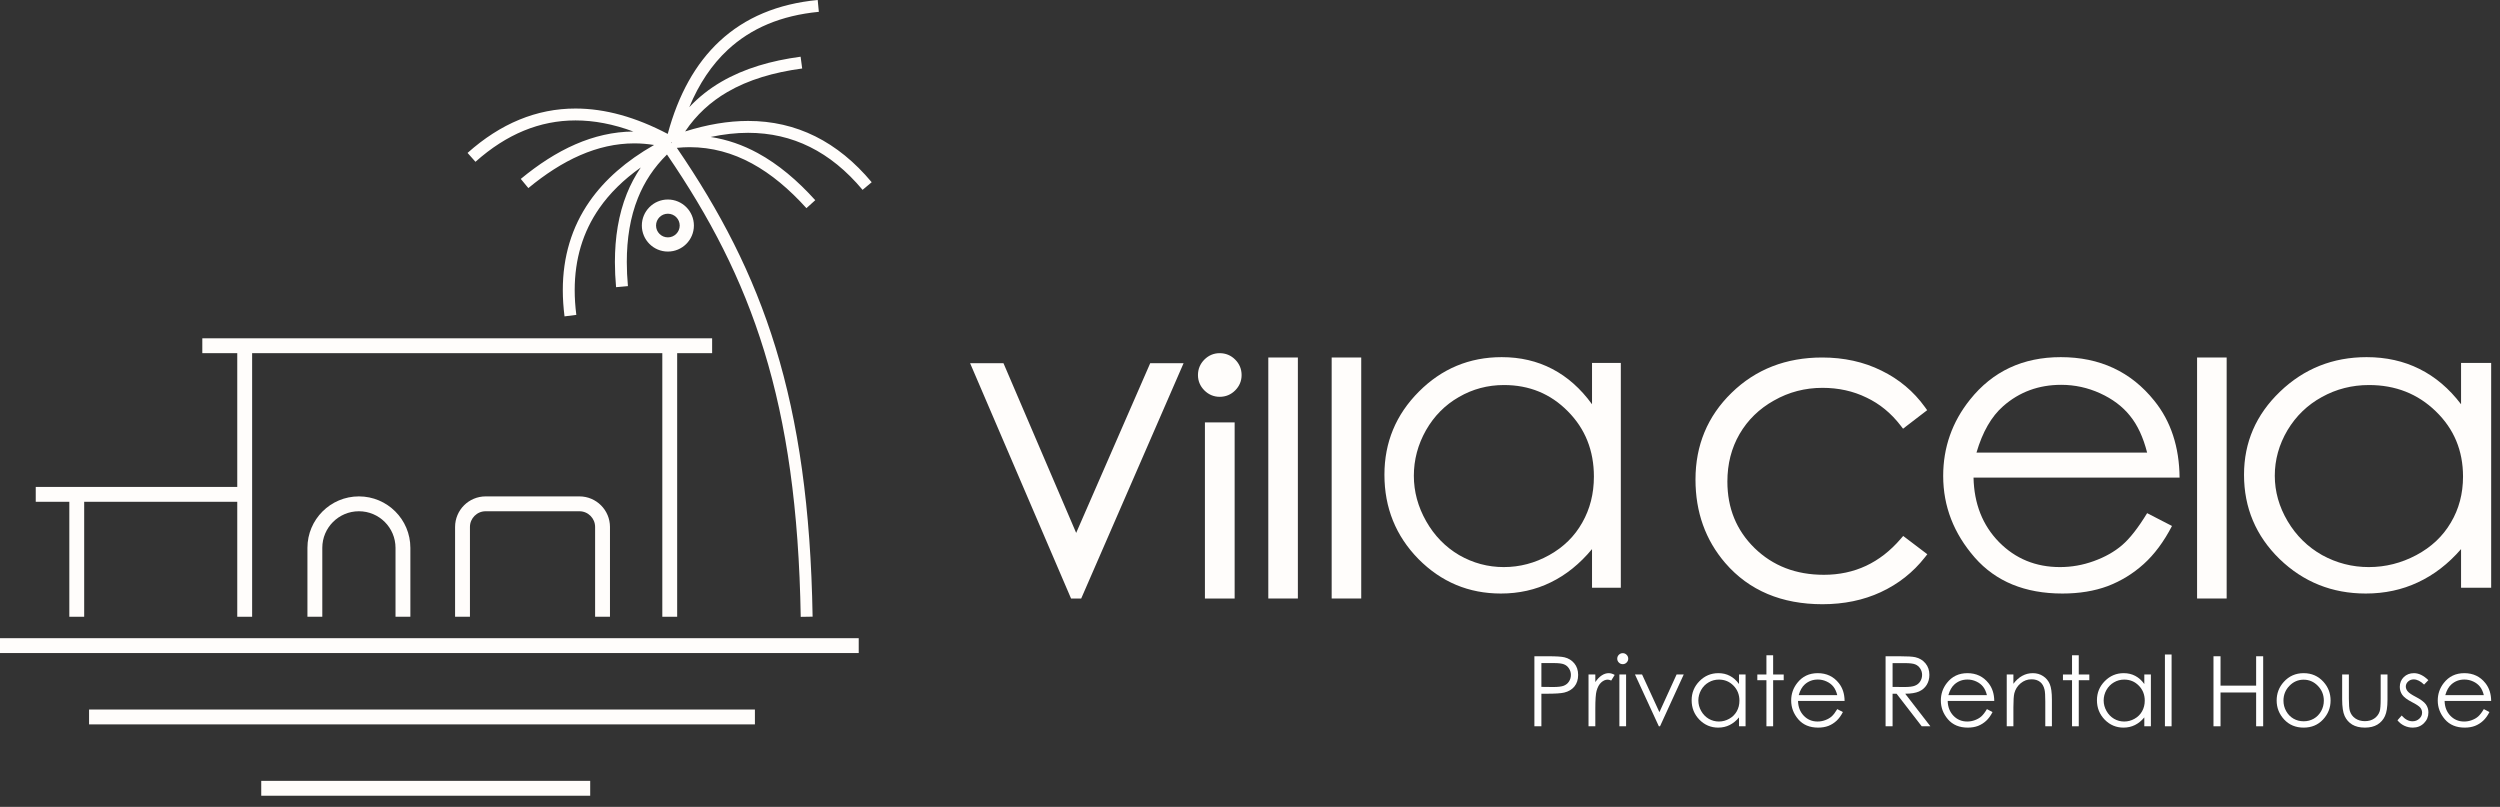<?xml version="1.0" encoding="UTF-8"?>
<svg xmlns="http://www.w3.org/2000/svg" width="189" height="61" viewBox="0 0 189 61" fill="none">
  <rect x="0" y="0" width="189" height="61" fill="#333333" stroke="none"/>
  <path d="M0 49.37H64.919V48.247H0V49.37Z" fill="#FFFDFB"></path>
  <path d="M6.733 54.764H57.071V53.64H6.733V54.764Z" fill="#FFFDFB"></path>
  <path d="M19.75 60.157H44.619V59.033H19.75V60.157Z" fill="#FFFDFB"></path>
  <path d="M50.745 10.777L50.756 10.757L50.778 10.762L50.78 10.763L50.788 10.83L50.745 10.778L50.745 10.777ZM61.634 10.307C60.072 9.53 58.372 9.142 56.556 9.143C55.048 9.143 53.46 9.413 51.795 9.938C52.647 8.672 53.717 7.698 54.987 6.958C56.583 6.028 58.495 5.466 60.645 5.178L60.526 4.287V4.287C58.294 4.586 56.265 5.174 54.535 6.181C53.638 6.702 52.826 7.34 52.11 8.101C52.846 6.327 53.814 4.889 55.01 3.775C56.779 2.13 59.055 1.169 61.904 0.894L61.819 1.22788e-05C58.817 0.285 56.323 1.322 54.398 3.117C52.579 4.81 51.28 7.158 50.48 10.124C48.064 8.853 45.738 8.205 43.51 8.205C42.043 8.204 40.622 8.487 39.259 9.049C37.895 9.611 36.591 10.451 35.347 11.561L35.945 12.232L35.945 12.232C37.125 11.18 38.343 10.399 39.601 9.88C40.86 9.362 42.158 9.104 43.51 9.104C44.907 9.104 46.364 9.381 47.883 9.943C46.367 9.954 44.905 10.3 43.501 10.911C42.072 11.533 40.7 12.428 39.371 13.526L39.943 14.219C41.223 13.162 42.527 12.315 43.86 11.735C45.193 11.155 46.554 10.839 47.965 10.839C48.453 10.839 48.947 10.882 49.449 10.96C47.352 12.155 45.717 13.577 44.565 15.234C43.22 17.169 42.546 19.419 42.548 21.935C42.548 22.579 42.592 23.239 42.678 23.918L43.57 23.804L43.57 23.804C43.488 23.16 43.447 22.538 43.447 21.935C43.449 19.577 44.067 17.531 45.304 15.747C46.092 14.612 47.137 13.582 48.445 12.659C48.021 13.285 47.669 13.946 47.391 14.639C46.757 16.223 46.487 17.962 46.487 19.811C46.487 20.432 46.517 21.066 46.575 21.711L47.471 21.631L47.471 21.631C47.415 21.01 47.386 20.403 47.386 19.811C47.386 18.049 47.644 16.427 48.226 14.974C48.714 13.757 49.43 12.658 50.424 11.681C53.639 16.386 56.087 21.041 57.774 26.541C59.471 32.076 60.398 38.473 60.535 46.634L61.433 46.619C61.296 38.399 60.361 31.912 58.634 26.278C56.918 20.68 54.419 15.932 51.169 11.177C51.492 11.146 51.812 11.127 52.126 11.126C53.827 11.127 55.381 11.563 56.843 12.356C58.305 13.15 59.672 14.304 60.966 15.737L61.633 15.135V15.135C60.29 13.647 58.849 12.422 57.273 11.566C56.161 10.962 54.978 10.548 53.726 10.355C54.709 10.147 55.653 10.041 56.556 10.041C58.245 10.042 59.797 10.398 61.234 11.112C62.671 11.826 63.996 12.9 65.211 14.353L65.9 13.776C64.62 12.245 63.197 11.083 61.634 10.307Z" fill="#FFFDFB"></path>
  <path d="M5.241 46.627H6.364V37.935L17.937 37.935V46.627H19.061V26.699L31.195 26.699H50.071V46.627H51.194V26.699H53.837V25.576H31.195H18.499H15.295V26.699H17.937V36.812L5.906 36.812H2.702V37.935H5.241V46.627Z" fill="#FFFDFB"></path>
  <path d="M31.024 46.627V41.418C31.024 39.269 29.282 37.528 27.133 37.527C24.984 37.528 23.243 39.269 23.242 41.418V46.627H24.366V41.418C24.366 40.652 24.674 39.964 25.176 39.461C25.679 38.96 26.367 38.651 27.133 38.651C27.899 38.651 28.587 38.96 29.09 39.461C29.592 39.964 29.9 40.652 29.901 41.418V46.627H31.024Z" fill="#FFFDFB"></path>
  <path d="M46.114 46.627V39.838C46.113 38.562 45.079 37.528 43.803 37.527H36.715C36.079 37.527 35.497 37.787 35.081 38.204C34.664 38.62 34.404 39.202 34.404 39.838V46.627H35.528V39.838C35.528 39.508 35.66 39.215 35.876 38.999C36.092 38.783 36.385 38.651 36.715 38.651H43.803C44.132 38.651 44.426 38.783 44.642 38.999C44.858 39.215 44.99 39.508 44.99 39.838V46.627H46.114Z" fill="#FFFDFB"></path>
  <path d="M49.597 17.051C49.597 16.802 49.696 16.582 49.859 16.418C50.022 16.256 50.242 16.157 50.491 16.157C50.74 16.157 50.96 16.256 51.123 16.418C51.286 16.582 51.385 16.802 51.386 17.051C51.385 17.299 51.286 17.52 51.123 17.683C50.96 17.846 50.74 17.945 50.491 17.945C50.242 17.945 50.022 17.846 49.859 17.683C49.696 17.52 49.597 17.299 49.597 17.051ZM52.459 17.051C52.458 15.964 51.578 15.084 50.491 15.083C49.404 15.084 48.524 15.964 48.523 17.051C48.524 18.138 49.404 19.018 50.491 19.018C51.578 19.018 52.458 18.138 52.459 17.051Z" fill="#FFFDFB"></path>
  <path d="M188.332 27.437V44.434H186.056V41.512C185.089 42.627 184 43.465 182.791 44.027C181.593 44.59 180.279 44.871 178.85 44.871C176.31 44.871 174.139 44.001 172.336 42.262C170.544 40.513 169.648 38.388 169.648 35.889C169.648 33.441 170.555 31.348 172.369 29.609C174.183 27.87 176.365 27 178.916 27C180.389 27 181.719 27.297 182.906 27.89C184.105 28.484 185.155 29.375 186.056 30.562V27.437H188.332ZM179.097 29.109C177.811 29.109 176.624 29.411 175.535 30.015C174.447 30.609 173.579 31.447 172.93 32.53C172.292 33.613 171.974 34.759 171.974 35.967C171.974 37.164 172.298 38.31 172.946 39.404C173.595 40.497 174.464 41.351 175.552 41.965C176.651 42.569 177.828 42.871 179.081 42.871C180.345 42.871 181.543 42.569 182.676 41.965C183.808 41.361 184.676 40.544 185.281 39.513C185.897 38.482 186.205 37.321 186.205 36.029C186.205 34.061 185.517 32.416 184.143 31.093C182.78 29.77 181.098 29.109 179.097 29.109Z" fill="#FFFDFB"></path>
  <path d="M166.399 27.177H166.249V27.327V44.947V45.097H166.399H168.035H168.185V44.947V27.327V27.177H168.035H166.399Z" fill="#FFFDFB" stroke="#FFFDFB" stroke-width="0.3"></path>
  <path d="M162.323 38.794L164.203 39.763C163.587 40.95 162.876 41.908 162.069 42.637C161.262 43.366 160.354 43.923 159.345 44.309C158.336 44.684 157.195 44.871 155.92 44.871C153.096 44.871 150.887 43.965 149.294 42.153C147.702 40.33 146.905 38.273 146.905 35.982C146.905 33.827 147.58 31.905 148.928 30.218C150.638 28.073 152.926 27 155.793 27C158.745 27 161.102 28.099 162.865 30.296C164.118 31.848 164.755 33.785 164.776 36.107H149.199C149.241 38.086 149.884 39.711 151.126 40.981C152.369 42.241 153.903 42.871 155.729 42.871C156.611 42.871 157.465 42.72 158.294 42.418C159.133 42.116 159.844 41.715 160.428 41.216C161.012 40.716 161.644 39.909 162.323 38.794ZM162.323 34.217C162.026 33.051 161.591 32.119 161.017 31.421C160.455 30.723 159.706 30.161 158.771 29.734C157.837 29.307 156.855 29.093 155.825 29.093C154.126 29.093 152.666 29.63 151.445 30.702C150.553 31.483 149.878 32.655 149.422 34.217H162.323Z" fill="#FFFDFB"></path>
  <path d="M145.372 31.068L145.487 30.98L145.402 30.862C144.562 29.696 143.483 28.792 142.168 28.151C140.853 27.501 139.381 27.177 137.756 27.177C135.064 27.177 132.813 28.051 131.015 29.802C129.224 31.545 128.329 33.699 128.329 36.254C128.329 38.678 129.068 40.755 130.55 42.474L130.55 42.475C132.32 44.514 134.736 45.529 137.779 45.529C139.38 45.529 140.831 45.23 142.13 44.627L142.131 44.627C143.437 44.018 144.527 43.158 145.398 42.049L145.493 41.929L145.371 41.836L144.016 40.808L143.903 40.723L143.811 40.83C142.219 42.683 140.246 43.605 137.884 43.605C135.731 43.605 133.955 42.917 132.544 41.545C131.141 40.172 130.44 38.463 130.44 36.406C130.44 35.043 130.753 33.823 131.378 32.742C132.01 31.652 132.898 30.787 134.043 30.145L134.044 30.145C135.189 29.496 136.434 29.171 137.779 29.171C139.013 29.171 140.139 29.42 141.161 29.916L141.162 29.916C142.191 30.404 143.072 31.125 143.806 32.081L143.898 32.2L144.016 32.108L145.372 31.068Z" fill="#FFFDFB" stroke="#FFFDFB" stroke-width="0.3"></path>
  <path d="M122.534 27.437V44.434H120.357V41.512C119.432 42.627 118.391 43.465 117.234 44.027C116.088 44.59 114.832 44.871 113.465 44.871C111.035 44.871 108.959 44.001 107.234 42.262C105.52 40.513 104.663 38.388 104.663 35.889C104.663 33.441 105.531 31.348 107.266 29.609C109.001 27.87 111.088 27 113.528 27C114.937 27 116.209 27.297 117.345 27.89C118.491 28.484 119.495 29.375 120.357 30.562V27.437H122.534ZM113.701 29.109C112.471 29.109 111.335 29.411 110.294 30.015C109.253 30.609 108.422 31.447 107.802 32.53C107.192 33.613 106.887 34.759 106.887 35.967C106.887 37.164 107.197 38.31 107.818 39.404C108.438 40.497 109.269 41.351 110.31 41.965C111.361 42.569 112.487 42.871 113.685 42.871C114.895 42.871 116.041 42.569 117.124 41.965C118.207 41.361 119.038 40.544 119.616 39.513C120.205 38.482 120.499 37.321 120.499 36.029C120.499 34.061 119.842 32.416 118.528 31.093C117.224 29.77 115.615 29.109 113.701 29.109Z" fill="#FFFDFB"></path>
  <path d="M100.974 27.177H100.824V27.327V44.947V45.097H100.974H102.609H102.759V44.947V27.327V27.177H102.609H100.974Z" fill="#FFFDFB" stroke="#FFFDFB" stroke-width="0.3"></path>
  <path d="M96.184 27.177H96.034V27.327V44.947V45.097H96.184H97.819H97.969V44.947V27.327V27.177H97.819H96.184Z" fill="#FFFDFB" stroke="#FFFDFB" stroke-width="0.3"></path>
  <path d="M91.392 32.085H91.242V32.235V44.947V45.097H91.392H93.04H93.189V44.947V32.235V32.085H93.04H91.392ZM93.274 27.291C92.981 26.998 92.624 26.85 92.21 26.85C91.803 26.85 91.45 26.999 91.157 27.291C90.865 27.584 90.716 27.942 90.716 28.355C90.716 28.762 90.865 29.116 91.157 29.408C91.45 29.7 91.803 29.849 92.21 29.849C92.624 29.849 92.981 29.701 93.274 29.408C93.566 29.116 93.715 28.762 93.715 28.355C93.715 27.942 93.567 27.584 93.274 27.291Z" fill="#FFFDFB" stroke="#FFFDFB" stroke-width="0.3"></path>
  <path d="M73.796 27.61H73.568L73.658 27.819L81.031 45.006L81.07 45.097H81.169H81.543H81.641L81.68 45.007L89.158 27.819L89.249 27.61H89.021H87.151H87.053L87.014 27.7L81.357 40.666L75.803 27.7L75.764 27.61H75.665H73.796Z" fill="#FFFDFB" stroke="#FFFDFB" stroke-width="0.3"></path>
  <path d="M187.778 53.608L188.202 53.831C188.063 54.105 187.903 54.326 187.72 54.493C187.538 54.661 187.333 54.79 187.105 54.879C186.877 54.965 186.619 55.008 186.331 55.008C185.693 55.008 185.194 54.799 184.834 54.382C184.474 53.962 184.294 53.488 184.294 52.96C184.294 52.464 184.446 52.021 184.751 51.632C185.137 51.138 185.654 50.891 186.302 50.891C186.969 50.891 187.502 51.144 187.9 51.65C188.183 52.008 188.327 52.454 188.332 52.989H184.812C184.822 53.445 184.967 53.819 185.248 54.112C185.528 54.402 185.875 54.547 186.288 54.547C186.487 54.547 186.68 54.513 186.867 54.443C187.057 54.374 187.218 54.281 187.349 54.166C187.481 54.051 187.624 53.865 187.778 53.608ZM187.778 52.554C187.711 52.285 187.612 52.07 187.483 51.91C187.355 51.749 187.186 51.619 186.975 51.521C186.764 51.422 186.542 51.373 186.309 51.373C185.925 51.373 185.596 51.497 185.32 51.744C185.118 51.924 184.966 52.194 184.863 52.554H187.778Z" fill="white"></path>
  <path d="M183.585 51.42L183.261 51.755C182.992 51.493 182.729 51.362 182.473 51.362C182.31 51.362 182.169 51.416 182.052 51.524C181.936 51.632 181.879 51.758 181.879 51.902C181.879 52.029 181.927 52.151 182.023 52.266C182.119 52.383 182.32 52.521 182.627 52.68C183.002 52.874 183.256 53.061 183.39 53.241C183.522 53.423 183.588 53.629 183.588 53.856C183.588 54.178 183.476 54.45 183.25 54.673C183.025 54.897 182.743 55.008 182.404 55.008C182.179 55.008 181.963 54.959 181.756 54.861C181.553 54.762 181.383 54.627 181.249 54.454L181.566 54.094C181.822 54.384 182.095 54.529 182.383 54.529C182.584 54.529 182.756 54.465 182.897 54.335C183.039 54.206 183.11 54.053 183.11 53.878C183.11 53.734 183.063 53.606 182.969 53.493C182.876 53.383 182.665 53.243 182.336 53.075C181.983 52.893 181.743 52.713 181.616 52.536C181.489 52.358 181.425 52.155 181.425 51.928C181.425 51.63 181.526 51.383 181.728 51.186C181.932 50.989 182.188 50.891 182.498 50.891C182.858 50.891 183.22 51.067 183.585 51.42Z" fill="white"></path>
  <path d="M177.067 50.992H177.575V52.82C177.575 53.266 177.599 53.573 177.647 53.741C177.719 53.981 177.856 54.171 178.057 54.31C178.261 54.449 178.503 54.519 178.784 54.519C179.065 54.519 179.302 54.452 179.497 54.317C179.693 54.18 179.829 54.002 179.903 53.781C179.954 53.63 179.979 53.309 179.979 52.82V50.992H180.494V52.914C180.494 53.453 180.43 53.86 180.303 54.134C180.178 54.407 179.989 54.622 179.734 54.778C179.482 54.931 179.166 55.008 178.784 55.008C178.403 55.008 178.083 54.931 177.827 54.778C177.572 54.622 177.382 54.406 177.255 54.13C177.13 53.852 177.067 53.434 177.067 52.878V50.992Z" fill="white"></path>
  <path d="M174.156 50.891C174.758 50.891 175.257 51.109 175.653 51.546C176.013 51.944 176.193 52.416 176.193 52.96C176.193 53.507 176.002 53.986 175.621 54.396C175.242 54.804 174.753 55.008 174.156 55.008C173.556 55.008 173.065 54.804 172.684 54.396C172.305 53.986 172.115 53.507 172.115 52.96C172.115 52.418 172.295 51.948 172.655 51.55C173.051 51.111 173.551 50.891 174.156 50.891ZM174.156 51.384C173.738 51.384 173.38 51.539 173.08 51.848C172.78 52.158 172.63 52.532 172.63 52.971C172.63 53.254 172.698 53.518 172.835 53.763C172.972 54.008 173.157 54.197 173.389 54.332C173.622 54.464 173.878 54.529 174.156 54.529C174.434 54.529 174.69 54.464 174.922 54.332C175.155 54.197 175.34 54.008 175.477 53.763C175.613 53.518 175.682 53.254 175.682 52.971C175.682 52.532 175.531 52.158 175.228 51.848C174.928 51.539 174.571 51.384 174.156 51.384Z" fill="white"></path>
  <path d="M167.339 49.613H167.872V51.834H170.564V49.613H171.096V54.907H170.564V52.352H167.872V54.907H167.339V49.613Z" fill="white"></path>
  <path d="M163.668 49.48H164.172V54.907H163.668V49.48Z" fill="white"></path>
  <path d="M162.607 50.992V54.907H162.11V54.234C161.899 54.491 161.662 54.684 161.398 54.814C161.136 54.943 160.849 55.008 160.538 55.008C159.983 55.008 159.509 54.808 159.116 54.407C158.725 54.004 158.529 53.515 158.529 52.939C158.529 52.375 158.727 51.893 159.123 51.492C159.519 51.091 159.995 50.891 160.552 50.891C160.873 50.891 161.164 50.959 161.423 51.096C161.684 51.233 161.914 51.438 162.11 51.712V50.992H162.607ZM160.592 51.377C160.311 51.377 160.052 51.446 159.814 51.586C159.577 51.722 159.387 51.916 159.245 52.165C159.106 52.414 159.037 52.678 159.037 52.957C159.037 53.233 159.108 53.497 159.249 53.748C159.391 54.001 159.58 54.197 159.818 54.339C160.058 54.478 160.314 54.547 160.588 54.547C160.864 54.547 161.125 54.478 161.372 54.339C161.62 54.2 161.809 54.011 161.941 53.774C162.075 53.536 162.143 53.269 162.143 52.971C162.143 52.518 161.993 52.139 161.693 51.834C161.395 51.529 161.028 51.377 160.592 51.377Z" fill="white"></path>
  <path d="M156.646 49.538H157.154V50.992H157.953V51.424H157.154V54.907H156.646V51.424H155.959V50.992H156.646V49.538Z" fill="white"></path>
  <path d="M151.709 50.992H152.213V51.694C152.414 51.425 152.638 51.224 152.882 51.093C153.127 50.958 153.393 50.891 153.681 50.891C153.974 50.891 154.233 50.965 154.459 51.114C154.687 51.263 154.854 51.463 154.962 51.715C155.07 51.967 155.124 52.359 155.124 52.892V54.907H154.624V53.039C154.624 52.589 154.605 52.287 154.567 52.136C154.507 51.877 154.394 51.683 154.228 51.553C154.063 51.421 153.847 51.355 153.58 51.355C153.276 51.355 153.002 51.456 152.76 51.657C152.52 51.859 152.362 52.109 152.285 52.406C152.237 52.6 152.213 52.956 152.213 53.471V54.907H151.709V50.992Z" fill="white"></path>
  <path d="M150.211 53.608L150.636 53.831C150.497 54.105 150.336 54.326 150.154 54.493C149.971 54.661 149.766 54.79 149.538 54.879C149.31 54.965 149.052 55.008 148.765 55.008C148.126 55.008 147.627 54.799 147.267 54.382C146.907 53.962 146.728 53.488 146.728 52.96C146.728 52.464 146.88 52.021 147.185 51.632C147.571 51.138 148.088 50.891 148.736 50.891C149.403 50.891 149.935 51.144 150.334 51.65C150.617 52.008 150.761 52.454 150.766 52.989H147.246C147.255 53.445 147.401 53.819 147.681 54.112C147.962 54.402 148.309 54.547 148.721 54.547C148.921 54.547 149.114 54.513 149.301 54.443C149.49 54.374 149.651 54.281 149.783 54.166C149.915 54.051 150.058 53.865 150.211 53.608ZM150.211 52.554C150.144 52.285 150.046 52.07 149.916 51.91C149.789 51.749 149.62 51.619 149.409 51.521C149.198 51.422 148.976 51.373 148.743 51.373C148.359 51.373 148.029 51.497 147.753 51.744C147.552 51.924 147.399 52.194 147.296 52.554H150.211Z" fill="white"></path>
  <path d="M142.55 49.613H143.604C144.192 49.613 144.59 49.637 144.799 49.685C145.113 49.757 145.369 49.912 145.566 50.15C145.762 50.385 145.861 50.675 145.861 51.02C145.861 51.309 145.792 51.562 145.656 51.78C145.521 51.998 145.328 52.164 145.076 52.277C144.824 52.387 144.476 52.443 144.033 52.446L145.936 54.907H145.281L143.381 52.446H143.079V54.907H142.55V49.613ZM143.079 50.132V51.931L143.989 51.938C144.342 51.938 144.602 51.905 144.77 51.837C144.941 51.77 145.073 51.664 145.166 51.517C145.262 51.368 145.31 51.203 145.31 51.02C145.31 50.843 145.262 50.682 145.166 50.538C145.07 50.392 144.944 50.288 144.788 50.225C144.632 50.163 144.373 50.132 144.011 50.132H143.079Z" fill="white"></path>
  <path d="M138.897 53.608L139.322 53.831C139.182 54.105 139.022 54.326 138.839 54.493C138.657 54.661 138.452 54.79 138.224 54.879C137.996 54.965 137.738 55.008 137.45 55.008C136.812 55.008 136.313 54.799 135.953 54.382C135.593 53.962 135.413 53.488 135.413 52.96C135.413 52.464 135.565 52.021 135.87 51.632C136.256 51.138 136.773 50.891 137.421 50.891C138.088 50.891 138.621 51.144 139.019 51.65C139.302 52.008 139.446 52.454 139.451 52.989H135.931C135.941 53.445 136.086 53.819 136.367 54.112C136.648 54.402 136.994 54.547 137.407 54.547C137.606 54.547 137.799 54.513 137.986 54.443C138.176 54.374 138.337 54.281 138.469 54.166C138.601 54.051 138.743 53.865 138.897 53.608ZM138.897 52.554C138.83 52.285 138.731 52.07 138.602 51.91C138.475 51.749 138.305 51.619 138.094 51.521C137.883 51.422 137.661 51.373 137.429 51.373C137.045 51.373 136.715 51.497 136.439 51.744C136.237 51.924 136.085 52.194 135.982 52.554H138.897Z" fill="white"></path>
  <path d="M133.542 49.538H134.049V50.992H134.848V51.424H134.049V54.907H133.542V51.424H132.854V50.992H133.542V49.538Z" fill="white"></path>
  <path d="M131.965 50.992V54.907H131.469V54.234C131.258 54.491 131.02 54.684 130.756 54.814C130.495 54.943 130.208 55.008 129.896 55.008C129.342 55.008 128.868 54.808 128.474 54.407C128.083 54.004 127.888 53.515 127.888 52.939C127.888 52.375 128.086 51.893 128.482 51.492C128.877 51.091 129.354 50.891 129.91 50.891C130.232 50.891 130.522 50.959 130.781 51.096C131.043 51.233 131.272 51.438 131.469 51.712V50.992H131.965ZM129.95 51.377C129.669 51.377 129.41 51.446 129.173 51.586C128.935 51.722 128.745 51.916 128.604 52.165C128.465 52.414 128.395 52.678 128.395 52.957C128.395 53.233 128.466 53.497 128.607 53.748C128.749 54.001 128.939 54.197 129.176 54.339C129.416 54.478 129.673 54.547 129.946 54.547C130.222 54.547 130.484 54.478 130.731 54.339C130.978 54.2 131.168 54.011 131.3 53.774C131.434 53.536 131.501 53.269 131.501 52.971C131.501 52.518 131.351 52.139 131.051 51.834C130.754 51.529 130.387 51.377 129.95 51.377Z" fill="white"></path>
  <path d="M123.604 50.992H124.141L125.451 53.842L126.75 50.992H127.29L125.498 54.907H125.408L123.604 50.992Z" fill="white"></path>
  <path d="M122.677 49.379C122.792 49.379 122.89 49.42 122.972 49.502C123.053 49.583 123.094 49.682 123.094 49.797C123.094 49.91 123.053 50.007 122.972 50.088C122.89 50.17 122.792 50.211 122.677 50.211C122.564 50.211 122.467 50.17 122.385 50.088C122.303 50.007 122.263 49.91 122.263 49.797C122.263 49.682 122.303 49.583 122.385 49.502C122.467 49.42 122.564 49.379 122.677 49.379ZM122.425 50.992H122.932V54.907H122.425V50.992Z" fill="white"></path>
  <path d="M120.092 50.992H120.606V51.564C120.76 51.338 120.922 51.17 121.092 51.06C121.263 50.947 121.44 50.891 121.625 50.891C121.764 50.891 121.913 50.935 122.071 51.024L121.809 51.449C121.703 51.403 121.614 51.38 121.542 51.38C121.374 51.38 121.212 51.45 121.056 51.589C120.9 51.726 120.782 51.94 120.7 52.23C120.638 52.453 120.606 52.904 120.606 53.583V54.907H120.092V50.992Z" fill="white"></path>
  <path d="M116 49.613H117.054C117.659 49.613 118.067 49.64 118.278 49.693C118.58 49.767 118.828 49.92 119.02 50.153C119.211 50.383 119.307 50.674 119.307 51.024C119.307 51.377 119.214 51.668 119.027 51.899C118.84 52.127 118.582 52.28 118.253 52.359C118.013 52.417 117.564 52.446 116.907 52.446H116.529V54.907H116V49.613ZM116.529 50.128V51.928L117.425 51.938C117.787 51.938 118.053 51.906 118.221 51.841C118.389 51.774 118.52 51.667 118.616 51.521C118.712 51.372 118.76 51.206 118.76 51.024C118.76 50.847 118.712 50.685 118.616 50.538C118.52 50.389 118.393 50.284 118.235 50.222C118.079 50.159 117.822 50.128 117.465 50.128H116.529Z" fill="white"></path>
</svg>
